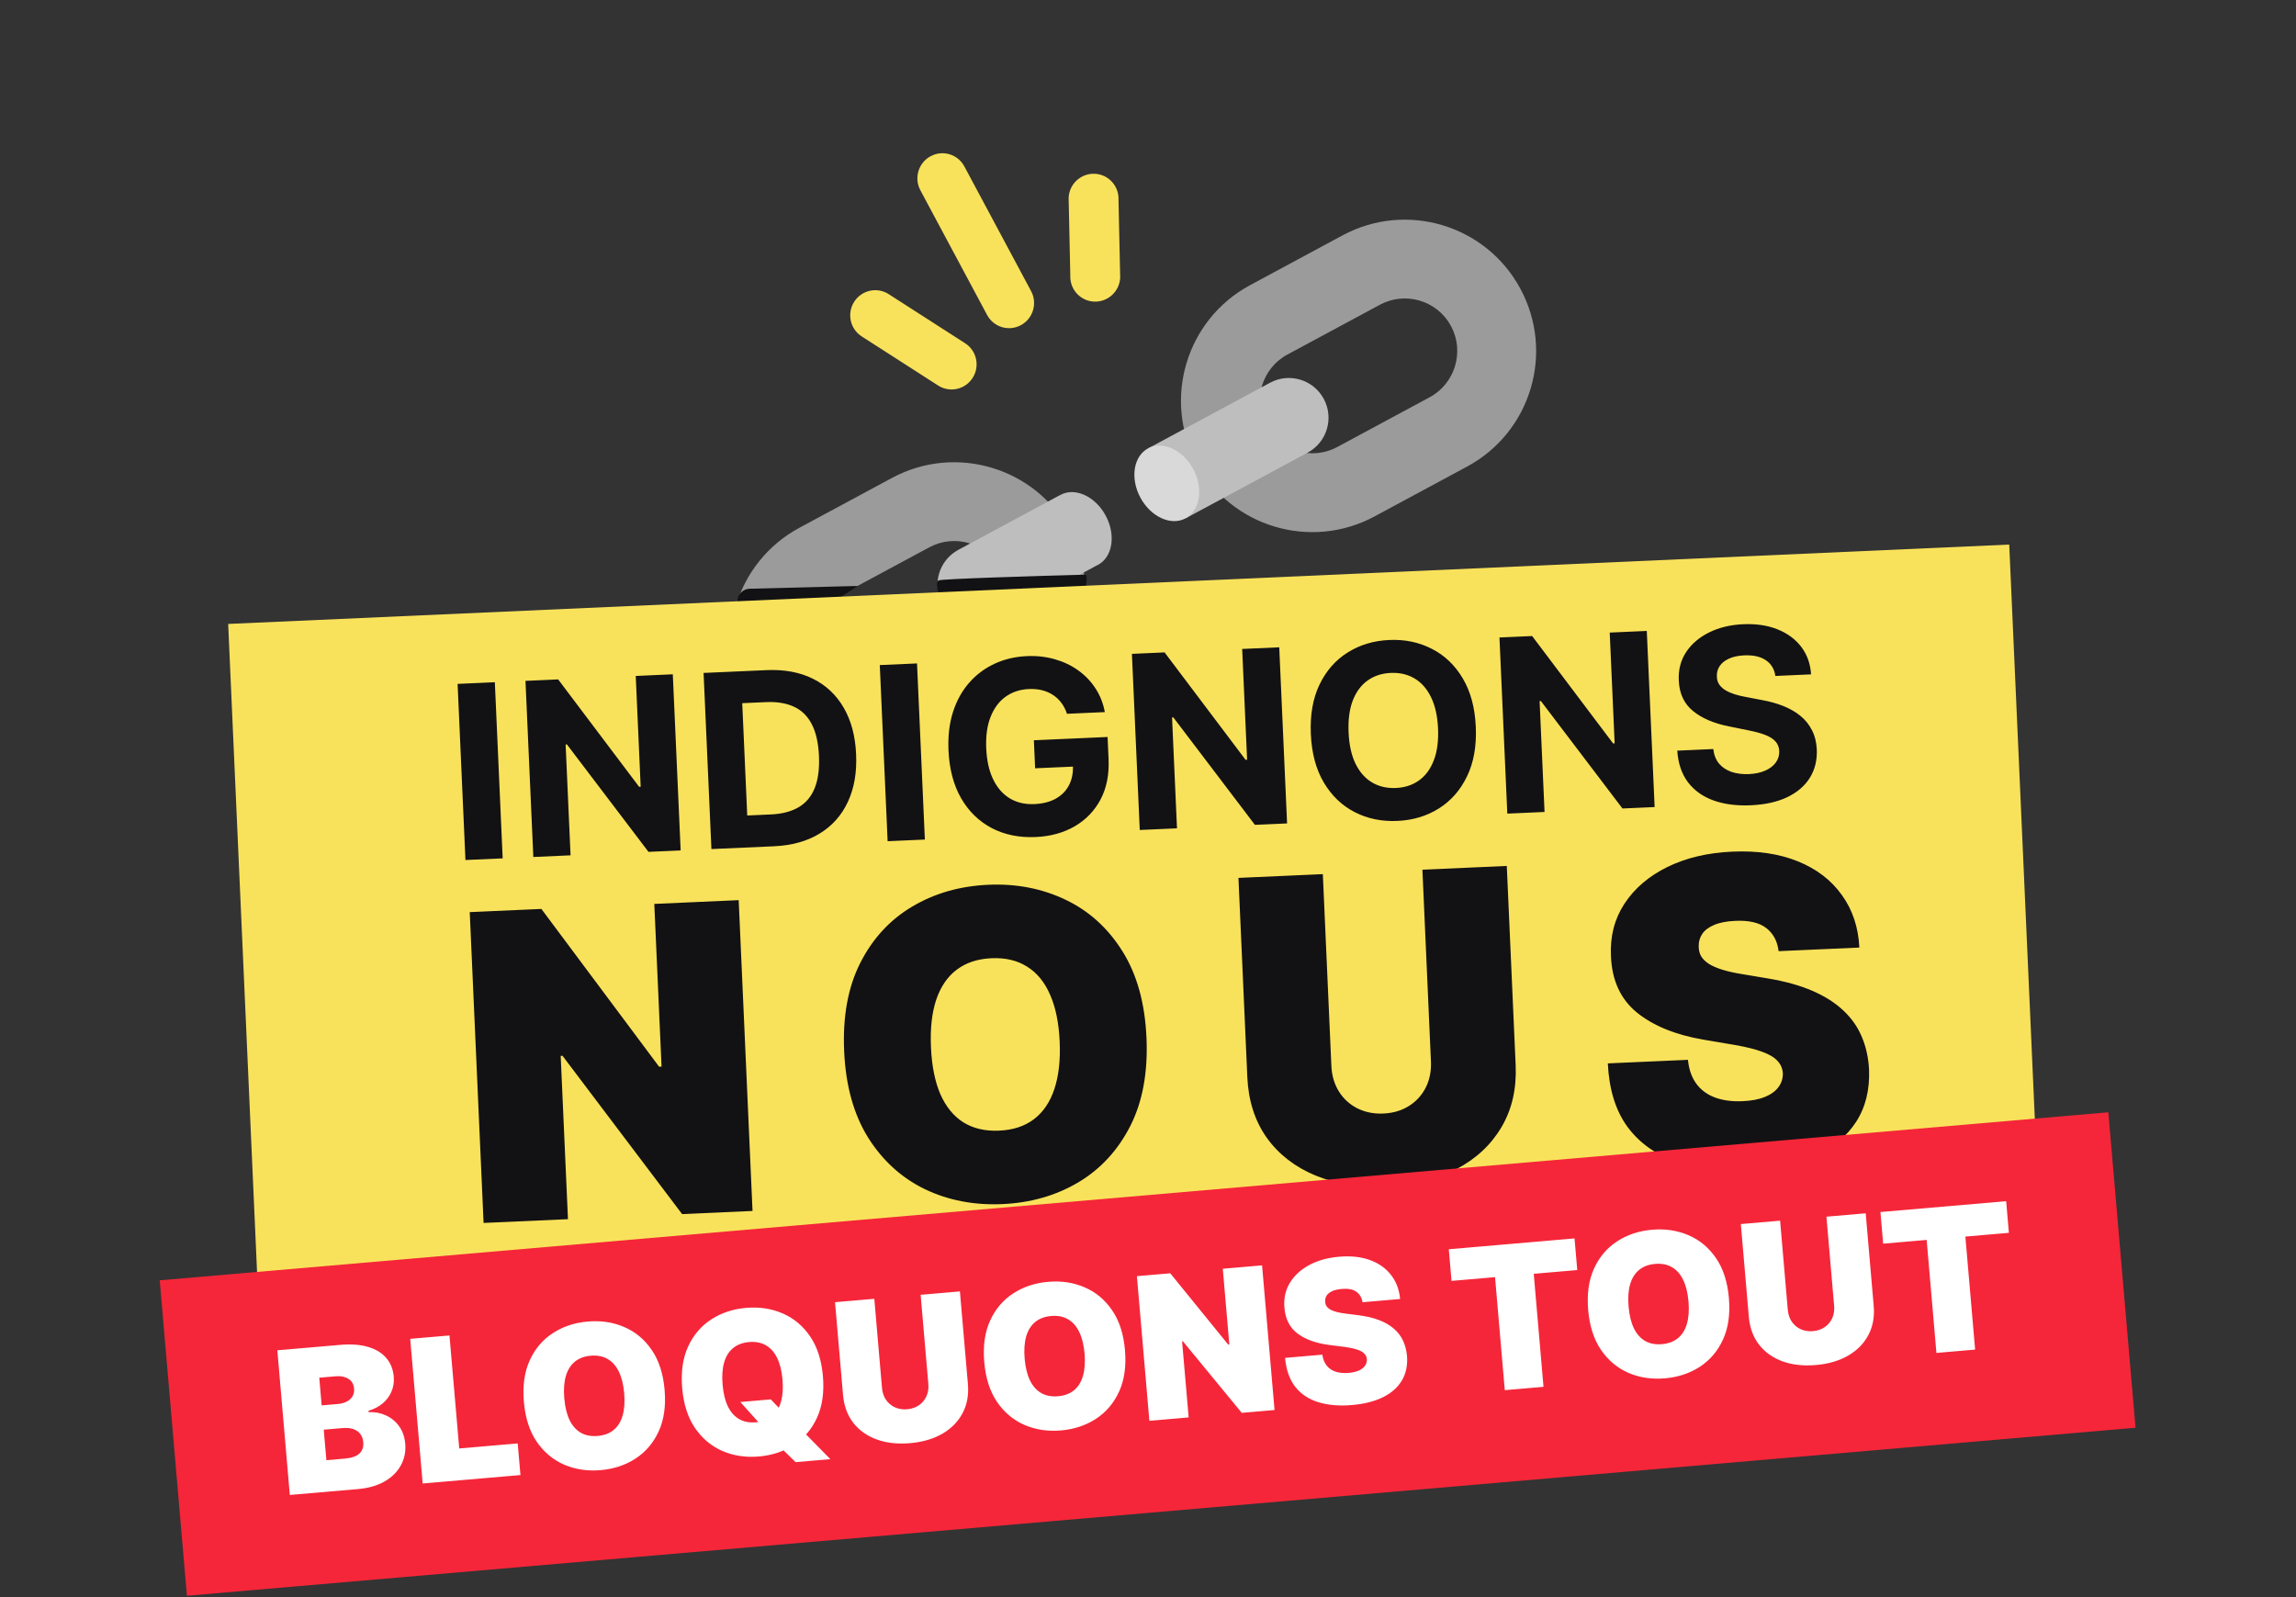<svg width="805" height="560" viewBox="0 0 805 560" fill="none" xmlns="http://www.w3.org/2000/svg">
<rect x="0" y="0" width="805" height="560" fill="#333333" stroke="none"/>
<g clip-path="url(#clip0_30_164)">
<path d="M312.721 167.582C335.097 155.533 363.033 163.916 375.078 186.295C387.123 208.674 378.819 236.573 356.362 248.665L323.932 266.129C301.555 278.178 273.619 269.795 261.574 247.416C249.529 225.037 257.914 197.095 280.291 185.046L312.721 167.582ZM343.269 224.341C352.188 219.539 355.557 208.312 350.756 199.393C345.956 190.473 334.812 187.061 325.813 191.908L293.383 209.37C284.465 214.173 281.096 225.399 285.897 234.318C290.697 243.238 301.921 246.606 310.84 241.803L343.269 224.341ZM470.709 82.528C493.085 70.478 521.022 78.862 533.067 101.241C545.112 123.62 536.807 151.518 514.35 163.611L481.92 181.075C459.544 193.124 431.607 184.741 419.562 162.362C407.517 139.983 415.903 112.041 438.279 99.991L470.709 82.528ZM501.257 139.286C510.176 134.484 513.545 123.258 508.744 114.338C503.944 105.419 492.801 102.007 483.801 106.853L451.372 124.316C442.453 129.119 439.084 140.345 443.885 149.264C448.685 158.184 459.909 161.552 468.828 156.749L501.257 139.286Z" fill="#9B9B9B"/>
<path d="M383.835 60.932C388.664 61.151 392.39 65.26 392.158 70.11L392.746 97.368C392.514 102.218 388.412 105.972 383.583 105.752C378.755 105.533 375.029 101.424 375.26 96.574L374.672 69.316C374.903 64.466 379.006 60.713 383.835 60.932ZM338.109 58.344C335.823 54.073 330.517 52.48 326.257 54.788C321.998 57.095 320.397 62.428 322.683 66.699L334.389 88.574L346.094 110.449C348.38 114.721 353.686 116.313 357.946 114.006C362.205 111.699 363.805 106.366 361.52 102.095L338.109 58.344ZM311.583 103.136C307.516 100.522 302.1 101.72 299.487 105.811C296.873 109.903 298.051 115.338 302.117 117.952L328.921 135.176C332.988 137.79 338.404 136.591 341.017 132.5C343.631 128.409 342.453 122.974 338.386 120.36L311.583 103.136Z" fill="#F9E25B"/>
<path d="M402.501 157.236L415.693 181.741L458.47 158.712C465.25 155.061 467.776 146.643 464.127 139.863C460.477 133.083 452.057 130.557 445.278 134.206L402.501 157.236Z" fill="#BEBEBE"/>
<path d="M399.812 174.44C403.438 181.22 410.534 184.493 415.66 181.751C420.786 179.009 422.002 171.291 418.376 164.511C414.75 157.731 407.655 154.458 402.529 157.2C397.402 159.942 396.186 167.66 399.812 174.44Z" fill="#D9D9D9"/>
<path fill-rule="evenodd" clip-rule="evenodd" d="M384.414 198.33C384.602 198.248 384.788 198.157 384.97 198.059C390.095 195.319 391.309 187.601 387.683 180.822C384.057 174.042 376.964 170.769 371.839 173.509C371.679 173.595 371.524 173.685 371.372 173.78L371.357 173.752L336.015 192.781C329.235 196.431 326.709 204.85 330.358 211.63C334.008 218.41 342.509 220.892 349.207 217.286L384.414 198.33Z" fill="#BEBEBE"/>
<path d="M259 210.92L259 211L282.095 211L293.357 209.667L299 206L262.893 206.926C261.167 206.97 259.665 208.118 259.168 209.772C259.057 210.144 259 210.531 259 210.92Z" fill="#121214" stroke="#121214"/>
<path d="M380.367 202C363.653 202.444 330.024 203.467 329.23 204C328.436 204.533 329.673 209.222 330.5 211C347.05 210.111 379.603 209.133 380 207C380.398 204.867 380.698 202 380.367 202Z" fill="#121214" stroke="#121214"/>
</g>
<rect x="80" y="218.774" width="625.074" height="230.65" transform="rotate(-2.552 80 218.774)" fill="#F9E25B"/>
<path d="M173.495 239.21L176.245 300.967L163.188 301.549L160.438 239.792L173.495 239.21ZM235.893 236.431L238.643 298.188L227.365 298.69L198.766 261.017L198.314 261.038L200.045 299.907L186.988 300.489L184.237 238.732L195.696 238.221L224.083 275.874L224.626 275.849L222.896 237.01L235.893 236.431ZM271.323 296.733L249.431 297.708L246.68 235.951L268.754 234.968C274.966 234.691 280.368 235.689 284.961 237.962C289.553 240.215 293.158 243.59 295.776 248.086C298.413 252.581 299.875 258.035 300.16 264.448C300.447 270.881 299.477 276.464 297.25 281.196C295.044 285.927 291.734 289.63 287.321 292.304C282.928 294.977 277.595 296.453 271.323 296.733ZM261.99 285.939L270.282 285.569C274.142 285.398 277.358 284.569 279.931 283.085C282.523 281.58 284.417 279.35 285.615 276.396C286.832 273.421 287.338 269.632 287.133 265.028C286.93 260.465 286.091 256.766 284.615 253.931C283.159 251.095 281.084 249.052 278.39 247.803C275.695 246.553 272.418 246.014 268.558 246.186L260.236 246.557L261.99 285.939ZM321.517 232.618L324.267 294.375L311.21 294.956L308.46 233.199L321.517 232.618ZM374.099 250.278C373.611 248.829 372.961 247.559 372.146 246.467C371.332 245.356 370.354 244.432 369.213 243.697C368.092 242.942 366.818 242.384 365.392 242.025C363.986 241.664 362.439 241.522 360.75 241.597C357.594 241.737 354.855 242.645 352.532 244.32C350.23 245.993 348.482 248.357 347.289 251.412C346.094 254.446 345.593 258.114 345.785 262.416C345.976 266.718 346.792 270.348 348.233 273.305C349.674 276.263 351.626 278.482 354.089 279.964C356.552 281.425 359.411 282.084 362.668 281.938C365.623 281.807 368.122 281.172 370.167 280.033C372.23 278.874 373.772 277.305 374.791 275.325C375.831 273.345 376.292 271.039 376.175 268.405L378.846 268.679L362.925 269.388L362.487 259.558L388.329 258.407L388.676 266.187C388.918 271.614 387.979 276.329 385.861 280.331C383.742 284.313 380.72 287.449 376.793 289.739C372.865 292.009 368.308 293.259 363.122 293.49C357.332 293.748 352.189 292.698 347.693 290.34C343.196 287.962 339.616 284.466 336.953 279.851C334.309 275.215 332.842 269.64 332.552 263.127C332.329 258.121 332.854 253.626 334.127 249.641C335.419 245.636 337.321 242.207 339.833 239.356C342.344 236.505 345.317 234.287 348.752 232.704C352.186 231.121 355.944 230.239 360.025 230.057C363.523 229.901 366.802 230.269 369.863 231.16C372.924 232.031 375.661 233.339 378.075 235.084C380.51 236.829 382.528 238.945 384.129 241.432C385.729 243.899 386.809 246.65 387.367 249.687L374.099 250.278ZM448.514 226.962L451.264 288.719L439.986 289.221L411.387 251.548L410.935 251.568L412.666 290.438L399.609 291.019L396.859 229.262L408.318 228.752L436.704 266.404L437.247 266.38L435.517 227.541L448.514 226.962ZM517.428 254.833C517.728 261.567 516.707 267.353 514.364 272.191C512.041 277.028 508.744 280.791 504.473 283.479C500.221 286.146 495.37 287.601 489.922 287.843C484.434 288.088 479.454 287.061 474.98 284.762C470.507 282.464 466.898 279.009 464.155 274.397C461.412 269.786 459.89 264.123 459.591 257.408C459.291 250.674 460.303 244.888 462.625 240.051C464.948 235.214 468.235 231.462 472.488 228.795C476.739 226.108 481.609 224.642 487.097 224.398C492.545 224.155 497.506 225.183 501.979 227.482C506.472 229.759 510.09 233.204 512.833 237.815C515.597 242.426 517.128 248.098 517.428 254.833ZM504.19 255.422C503.996 251.06 503.179 247.41 501.739 244.473C500.319 241.535 498.398 239.344 495.977 237.901C493.556 236.458 490.767 235.806 487.611 235.947C484.455 236.088 481.735 236.984 479.452 238.637C477.169 240.29 475.441 242.643 474.268 245.696C473.114 248.749 472.635 252.456 472.829 256.819C473.024 261.181 473.831 264.831 475.251 267.77C476.691 270.707 478.621 272.897 481.042 274.34C483.463 275.783 486.252 276.435 489.408 276.294C492.564 276.154 495.284 275.257 497.567 273.604C499.85 271.951 501.568 269.599 502.722 266.546C503.895 263.493 504.384 259.785 504.19 255.422ZM577.38 221.223L580.131 282.98L568.853 283.482L540.254 245.809L539.801 245.829L541.532 284.699L528.475 285.28L525.725 223.523L537.184 223.013L565.57 260.665L566.113 260.641L564.384 221.802L577.38 221.223ZM622.461 237.012C622.111 234.59 620.992 232.746 619.103 231.481C617.213 230.215 614.701 229.653 611.564 229.792C609.433 229.887 607.648 230.269 606.207 230.937C604.765 231.586 603.676 232.45 602.938 233.53C602.221 234.61 601.892 235.813 601.951 237.139C601.96 238.247 602.234 239.202 602.774 240.003C603.333 240.804 604.078 241.486 605.01 242.049C605.94 242.592 607.009 243.058 608.214 243.447C609.419 243.817 610.702 244.122 612.062 244.364L617.67 245.443C620.391 245.926 622.899 246.62 625.195 247.525C627.492 248.43 629.497 249.58 631.211 250.974C632.924 252.368 634.278 254.04 635.271 255.99C636.285 257.939 636.859 260.2 636.993 262.772C637.142 266.552 636.323 269.872 634.536 272.731C632.769 275.57 630.131 277.832 626.62 279.52C623.129 281.186 618.871 282.131 613.845 282.355C608.859 282.577 604.483 282.006 600.716 280.643C596.969 279.279 593.994 277.145 591.79 274.242C589.605 271.318 588.363 267.637 588.065 263.199L600.7 262.636C600.933 264.7 601.603 266.403 602.71 267.743C603.836 269.063 605.299 270.035 607.1 270.66C608.919 271.264 610.955 271.515 613.207 271.415C615.418 271.317 617.323 270.91 618.923 270.194C620.543 269.477 621.78 268.526 622.633 267.339C623.487 266.153 623.881 264.816 623.814 263.329C623.753 261.942 623.289 260.794 622.422 259.886C621.576 258.977 620.354 258.225 618.757 257.632C617.179 257.037 615.252 256.519 612.977 256.076L606.177 254.687C600.914 253.653 596.715 251.856 593.579 249.296C590.444 246.736 588.784 243.175 588.601 238.61C588.415 234.872 589.264 231.561 591.15 228.677C593.056 225.792 595.743 223.487 599.212 221.761C602.68 220.036 606.666 219.073 611.169 218.872C615.752 218.668 619.788 219.274 623.275 220.69C626.783 222.105 629.553 224.167 631.588 226.876C633.622 229.585 634.751 232.778 634.975 236.454L622.461 237.012Z" fill="#121214"/>
<path d="M258.991 315.619L263.845 424.601L239.154 425.701L197.225 370.196L196.586 370.225L199.136 427.483L169.549 428.801L164.696 319.818L189.813 318.699L231.093 374.02L231.945 373.982L229.404 316.936L258.991 315.619ZM401.97 363.851C402.51 375.983 400.607 386.323 396.26 394.87C391.911 403.382 385.824 409.963 377.997 414.612C370.169 419.226 361.324 421.753 351.462 422.192C341.528 422.635 332.457 420.888 324.248 416.953C316.074 412.98 309.442 406.948 304.354 398.857C299.3 390.728 296.504 380.633 295.967 368.571C295.427 356.439 297.313 346.117 301.626 337.607C305.973 329.06 312.043 322.48 319.836 317.868C327.662 313.218 336.542 310.672 346.475 310.23C356.338 309.79 365.373 311.538 373.582 315.474C381.789 319.374 388.438 325.388 393.527 333.514C398.615 341.606 401.43 351.718 401.97 363.851ZM371.531 365.206C371.241 358.678 370.127 353.218 368.189 348.826C366.286 344.396 363.597 341.103 360.125 338.948C356.685 336.755 352.518 335.767 347.622 335.985C342.727 336.203 338.646 337.558 335.38 340.05C332.148 342.504 329.763 346.023 328.225 350.606C326.721 355.151 326.115 360.688 326.406 367.216C326.696 373.743 327.793 379.222 329.697 383.652C331.634 388.044 334.323 391.337 337.762 393.53C341.235 395.686 345.419 396.655 350.315 396.437C355.21 396.219 359.274 394.882 362.506 392.428C365.772 389.936 368.157 386.418 369.661 381.872C371.199 377.289 371.822 371.734 371.531 365.206ZM498.707 304.943L528.295 303.625L531.404 373.442C531.774 381.744 530.107 389.016 526.404 395.259C522.735 401.466 517.443 406.376 510.531 409.99C503.616 413.568 495.494 415.565 486.164 415.98C476.762 416.399 468.459 415.133 461.254 412.184C454.047 409.199 448.341 404.779 444.134 398.923C439.962 393.031 437.691 385.934 437.321 377.632L434.212 307.815L463.799 306.497L466.794 373.76C466.945 377.131 467.824 380.113 469.432 382.707C471.039 385.266 473.189 387.232 475.88 388.605C478.607 389.977 481.656 390.587 485.026 390.437C488.432 390.286 491.414 389.406 493.973 387.799C496.532 386.192 498.498 384.043 499.871 381.352C501.242 378.625 501.853 375.576 501.703 372.206L498.707 304.943ZM623.601 333.505C623.159 329.97 621.706 327.262 619.24 325.382C616.81 323.499 613.201 322.665 608.411 322.878C605.361 323.014 602.876 323.498 600.958 324.33C599.074 325.124 597.698 326.163 596.831 327.446C595.964 328.729 595.548 330.169 595.584 331.767C595.572 333.083 595.855 334.261 596.435 335.302C597.048 336.305 597.977 337.206 599.221 338.004C600.463 338.766 602.04 339.442 603.95 340.032C605.86 340.623 608.122 341.126 610.736 341.543L619.761 343.061C625.849 344.069 631.086 345.524 635.472 347.426C639.857 349.328 643.479 351.637 646.337 354.354C649.194 357.035 651.339 360.103 652.772 363.558C654.241 367.012 655.086 370.813 655.306 374.962C655.59 382.13 654.069 388.276 650.742 393.401C647.416 398.526 642.511 402.53 636.028 405.414C629.58 408.296 621.744 409.942 612.52 410.353C603.048 410.775 594.72 409.741 587.535 407.253C580.386 404.763 574.731 400.696 570.569 395.052C566.442 389.371 564.157 381.972 563.716 372.856L591.813 371.605C592.139 374.932 593.097 377.697 594.688 379.902C596.28 382.106 598.449 383.733 601.198 384.784C603.981 385.833 607.254 386.274 611.014 386.106C614.171 385.965 616.797 385.457 618.891 384.582C620.985 383.707 622.551 382.553 623.589 381.12C624.627 379.688 625.124 378.084 625.081 376.309C624.971 374.643 624.356 373.213 623.237 372.018C622.151 370.787 620.398 369.728 617.977 368.84C615.554 367.917 612.301 367.102 608.217 366.396L597.257 364.538C587.514 362.874 579.749 359.719 573.961 355.071C568.207 350.386 565.158 343.786 564.815 335.27C564.471 328.354 566.046 322.223 569.541 316.878C573.069 311.495 578.085 307.202 584.59 303.997C591.13 300.791 598.71 298.996 607.331 298.612C616.129 298.22 623.804 299.354 630.356 302.012C636.909 304.671 642.043 308.601 645.758 313.803C649.507 318.968 651.558 325.115 651.911 332.245L623.601 333.505Z" fill="#121214"/>
<rect x="56" y="448.919" width="685.735" height="111.014" transform="rotate(-4.929 56 448.919)" fill="#F52639"/>
<path d="M101.612 524.177L97.237 473.456L119.229 471.559C123.092 471.226 126.382 471.466 129.097 472.28C131.828 473.092 133.944 474.39 135.445 476.173C136.963 477.955 137.833 480.134 138.055 482.71C138.216 484.575 137.95 486.311 137.257 487.918C136.58 489.523 135.552 490.91 134.172 492.076C132.791 493.227 131.135 494.085 129.205 494.651L129.248 495.146C131.434 495.041 133.463 495.423 135.335 496.293C137.205 497.146 138.745 498.419 139.955 500.111C141.164 501.786 141.872 503.821 142.079 506.215C142.318 508.989 141.804 511.52 140.538 513.808C139.288 516.095 137.388 517.972 134.836 519.44C132.285 520.907 129.168 521.8 125.486 522.117L101.612 524.177ZM114.433 511.993L120.872 511.437C123.184 511.238 124.88 510.659 125.962 509.701C127.042 508.726 127.509 507.388 127.362 505.688C127.26 504.499 126.901 503.515 126.285 502.737C125.669 501.958 124.838 501.398 123.794 501.056C122.767 500.712 121.551 500.6 120.148 500.721L113.51 501.294L114.433 511.993ZM112.775 492.774L118.422 492.287C119.627 492.183 120.676 491.902 121.568 491.442C122.46 490.983 123.131 490.376 123.581 489.622C124.047 488.85 124.235 487.944 124.145 486.903C124.01 485.335 123.345 484.186 122.152 483.458C120.956 482.712 119.5 482.414 117.783 482.562L111.938 483.066L112.775 492.774ZM148.197 520.158L143.822 469.438L157.591 468.25L161.009 507.875L181.516 506.107L182.473 517.202L148.197 520.158ZM233.012 487.293C233.499 492.94 232.812 497.798 230.951 501.867C229.088 505.92 226.377 509.107 222.818 511.426C219.258 513.729 215.182 515.079 210.592 515.475C205.969 515.874 201.706 515.235 197.802 513.559C193.914 511.865 190.705 509.181 188.176 505.507C185.662 501.815 184.162 497.162 183.678 491.549C183.191 485.902 183.871 481.053 185.717 477.002C187.578 472.932 190.281 469.747 193.825 467.445C197.384 465.125 201.475 463.766 206.098 463.367C210.688 462.971 214.935 463.611 218.838 465.287C222.741 466.947 225.957 469.622 228.488 473.312C231.017 476.986 232.525 481.647 233.012 487.293ZM218.846 488.515C218.584 485.477 217.959 482.953 216.97 480.942C215.997 478.914 214.679 477.431 213.018 476.493C211.372 475.537 209.41 475.157 207.132 475.354C204.853 475.55 202.977 476.261 201.502 477.486C200.043 478.693 198.999 480.38 198.371 482.547C197.758 484.696 197.582 487.289 197.844 490.327C198.106 493.365 198.724 495.898 199.697 497.926C200.686 499.937 202.003 501.42 203.649 502.376C205.31 503.314 207.28 503.685 209.558 503.488C211.837 503.292 213.706 502.59 215.165 501.383C216.64 500.158 217.684 498.471 218.297 496.322C218.925 494.156 219.108 491.553 218.846 488.515ZM259.562 491.59L270.261 490.667L274.543 495.188L281.722 502.054L291.13 511.622L278.945 512.673L272.296 506.16L267.73 500.666L259.562 491.59ZM288.519 482.505C289.006 488.152 288.319 493.01 286.458 497.08C284.595 501.132 281.884 504.319 278.325 506.638C274.764 508.942 270.689 510.291 266.099 510.687C261.476 511.086 257.213 510.447 253.309 508.771C249.42 507.077 246.212 504.393 243.682 500.719C241.168 497.027 239.669 492.374 239.185 486.761C238.698 481.114 239.377 476.265 241.224 472.214C243.085 468.144 245.787 464.959 249.331 462.657C252.891 460.337 256.982 458.978 261.605 458.579C266.194 458.183 270.441 458.823 274.345 460.499C278.247 462.159 281.464 464.834 283.994 468.524C286.524 472.198 288.032 476.859 288.519 482.505ZM274.353 483.727C274.091 480.689 273.465 478.165 272.477 476.155C271.503 474.126 270.186 472.643 268.525 471.705C266.879 470.749 264.917 470.37 262.638 470.566C260.36 470.763 258.484 471.473 257.009 472.698C255.55 473.905 254.506 475.592 253.878 477.759C253.265 479.908 253.089 482.501 253.351 485.539C253.613 488.577 254.231 491.11 255.204 493.139C256.193 495.149 257.51 496.632 259.156 497.588C260.817 498.526 262.787 498.897 265.065 498.7C267.344 498.504 269.213 497.802 270.672 496.595C272.147 495.37 273.19 493.683 273.803 491.534C274.432 489.368 274.615 486.765 274.353 483.727ZM322.787 454L336.557 452.813L339.359 485.306C339.693 489.169 339.057 492.592 337.451 495.575C335.86 498.54 333.488 500.932 330.335 502.751C327.181 504.553 323.432 505.642 319.09 506.016C314.715 506.394 310.819 505.965 307.402 504.729C303.984 503.477 301.237 501.527 299.163 498.878C297.103 496.211 295.906 492.946 295.573 489.083L292.77 456.59L306.54 455.402L309.241 486.706C309.376 488.275 309.844 489.648 310.644 490.827C311.443 491.989 312.483 492.864 313.765 493.452C315.063 494.038 316.496 494.264 318.064 494.129C319.65 493.992 321.023 493.524 322.185 492.725C323.347 491.926 324.222 490.886 324.81 489.605C325.397 488.307 325.622 486.873 325.487 485.305L322.787 454ZM394.424 473.37C394.911 479.017 394.224 483.875 392.363 487.944C390.5 491.997 387.79 495.184 384.23 497.503C380.67 499.806 376.595 501.156 372.005 501.552C367.382 501.951 363.118 501.312 359.215 499.636C355.326 497.942 352.117 495.258 349.588 491.584C347.074 487.892 345.575 483.239 345.091 477.626C344.603 471.979 345.283 467.13 347.129 463.078C348.99 459.009 351.693 455.823 355.237 453.522C358.796 451.202 362.887 449.843 367.51 449.444C372.1 449.048 376.347 449.688 380.251 451.364C384.153 453.024 387.369 455.699 389.9 459.389C392.429 463.063 393.937 467.724 394.424 473.37ZM380.258 474.592C379.996 471.554 379.371 469.03 378.382 467.019C377.409 464.991 376.092 463.508 374.431 462.57C372.785 461.614 370.823 461.234 368.544 461.431C366.266 461.627 364.389 462.338 362.915 463.563C361.455 464.77 360.411 466.457 359.783 468.624C359.17 470.772 358.995 473.366 359.257 476.404C359.519 479.442 360.136 481.975 361.11 484.003C362.098 486.014 363.416 487.497 365.062 488.453C366.723 489.391 368.692 489.762 370.971 489.565C373.249 489.369 375.118 488.667 376.578 487.46C378.052 486.235 379.096 484.548 379.709 482.399C380.337 480.232 380.52 477.63 380.258 474.592ZM442.493 443.675L446.868 494.396L435.377 495.387L414.751 470.319L414.454 470.345L416.753 496.993L402.983 498.181L398.608 447.46L410.297 446.452L430.617 471.446L431.013 471.412L428.723 444.863L442.493 443.675ZM477.716 456.605C477.441 454.965 476.711 453.731 475.525 452.902C474.355 452.071 472.656 451.752 470.427 451.944C469.007 452.067 467.858 452.34 466.98 452.765C466.117 453.172 465.496 453.683 465.116 454.298C464.737 454.913 464.571 455.593 464.619 456.337C464.638 456.951 464.793 457.495 465.084 457.969C465.389 458.425 465.84 458.827 466.435 459.175C467.029 459.506 467.777 459.791 468.679 460.029C469.582 460.267 470.646 460.458 471.873 460.602L476.11 461.135C478.968 461.487 481.438 462.064 483.52 462.866C485.602 463.667 487.335 464.674 488.721 465.885C490.105 467.08 491.164 468.469 491.9 470.052C492.651 471.634 493.119 473.39 493.302 475.32C493.573 478.657 492.983 481.552 491.531 484.006C490.08 486.46 487.87 488.422 484.903 489.892C481.953 491.361 478.331 492.281 474.038 492.651C469.63 493.031 465.727 492.711 462.329 491.69C458.947 490.667 456.231 488.881 454.182 486.33C452.147 483.761 450.938 480.355 450.556 476.113L463.632 474.985C463.849 476.53 464.349 477.801 465.134 478.798C465.918 479.795 466.962 480.512 468.263 480.948C469.582 481.383 471.116 481.526 472.866 481.375C474.335 481.248 475.55 480.96 476.509 480.511C477.468 480.063 478.176 479.494 478.633 478.806C479.089 478.118 479.29 477.361 479.235 476.534C479.152 475.759 478.837 475.104 478.292 474.569C477.762 474.016 476.924 473.556 475.778 473.189C474.63 472.806 473.098 472.489 471.18 472.239L466.034 471.585C461.459 470.998 457.777 469.677 454.988 467.622C452.214 465.549 450.665 462.531 450.34 458.567C450.045 455.349 450.661 452.46 452.187 449.9C453.728 447.322 455.983 445.223 458.954 443.602C461.941 441.981 465.441 440.997 469.453 440.651C473.548 440.298 477.148 440.677 480.255 441.79C483.362 442.903 485.832 444.636 487.665 446.989C489.513 449.325 490.588 452.151 490.891 455.468L477.716 456.605ZM508.919 449.123L507.962 438.028L552.046 434.225L553.003 445.32L537.747 446.636L541.165 486.262L527.593 487.432L524.175 447.807L508.919 449.123ZM606.167 455.106C606.654 460.752 605.967 465.61 604.106 469.68C602.243 473.733 599.533 476.919 595.974 479.239C592.413 481.542 588.338 482.891 583.748 483.287C579.125 483.686 574.861 483.048 570.958 481.372C567.069 479.678 563.86 476.994 561.331 473.32C558.817 469.628 557.318 464.975 556.834 459.361C556.346 453.715 557.026 448.866 558.872 444.814C560.733 440.745 563.436 437.559 566.98 435.257C570.539 432.938 574.63 431.578 579.253 431.18C583.843 430.784 588.09 431.424 591.994 433.1C595.896 434.759 599.112 437.434 601.643 441.125C604.172 444.799 605.68 449.459 606.167 455.106ZM592.001 456.328C591.739 453.29 591.114 450.766 590.125 448.755C589.152 446.726 587.835 445.243 586.174 444.305C584.528 443.35 582.566 442.97 580.287 443.166C578.009 443.363 576.132 444.074 574.658 445.299C573.198 446.506 572.154 448.193 571.526 450.359C570.913 452.508 570.738 455.101 571 458.139C571.262 461.177 571.879 463.71 572.853 465.739C573.841 467.75 575.159 469.233 576.805 470.189C578.466 471.126 580.435 471.497 582.714 471.301C584.992 471.104 586.861 470.402 588.321 469.195C589.795 467.97 590.839 466.283 591.452 464.135C592.08 461.968 592.263 459.366 592.001 456.328ZM640.367 426.607L654.137 425.419L656.94 457.912C657.273 461.775 656.637 465.199 655.031 468.181C653.441 471.146 651.069 473.538 647.916 475.357C644.761 477.16 641.013 478.248 636.67 478.623C632.295 479 628.399 478.571 624.982 477.335C621.564 476.083 618.818 474.133 616.743 471.484C614.683 468.817 613.487 465.552 613.154 461.689L610.351 429.196L624.121 428.008L626.821 459.312C626.956 460.881 627.424 462.254 628.224 463.433C629.023 464.595 630.063 465.47 631.345 466.058C632.643 466.644 634.076 466.87 635.645 466.735C637.23 466.598 638.603 466.13 639.765 465.332C640.927 464.533 641.802 463.492 642.391 462.211C642.977 460.913 643.203 459.479 643.068 457.911L640.367 426.607ZM660.252 436.069L659.295 424.974L703.378 421.172L704.335 432.267L689.079 433.583L692.497 473.208L678.926 474.379L675.508 434.753L660.252 436.069Z" fill="white"/>
<defs>
<clipPath id="clip0_30_164">
<rect width="280" height="280" fill="white" transform="translate(303.479) rotate(16.704)"/>
</clipPath>
</defs>
</svg>
